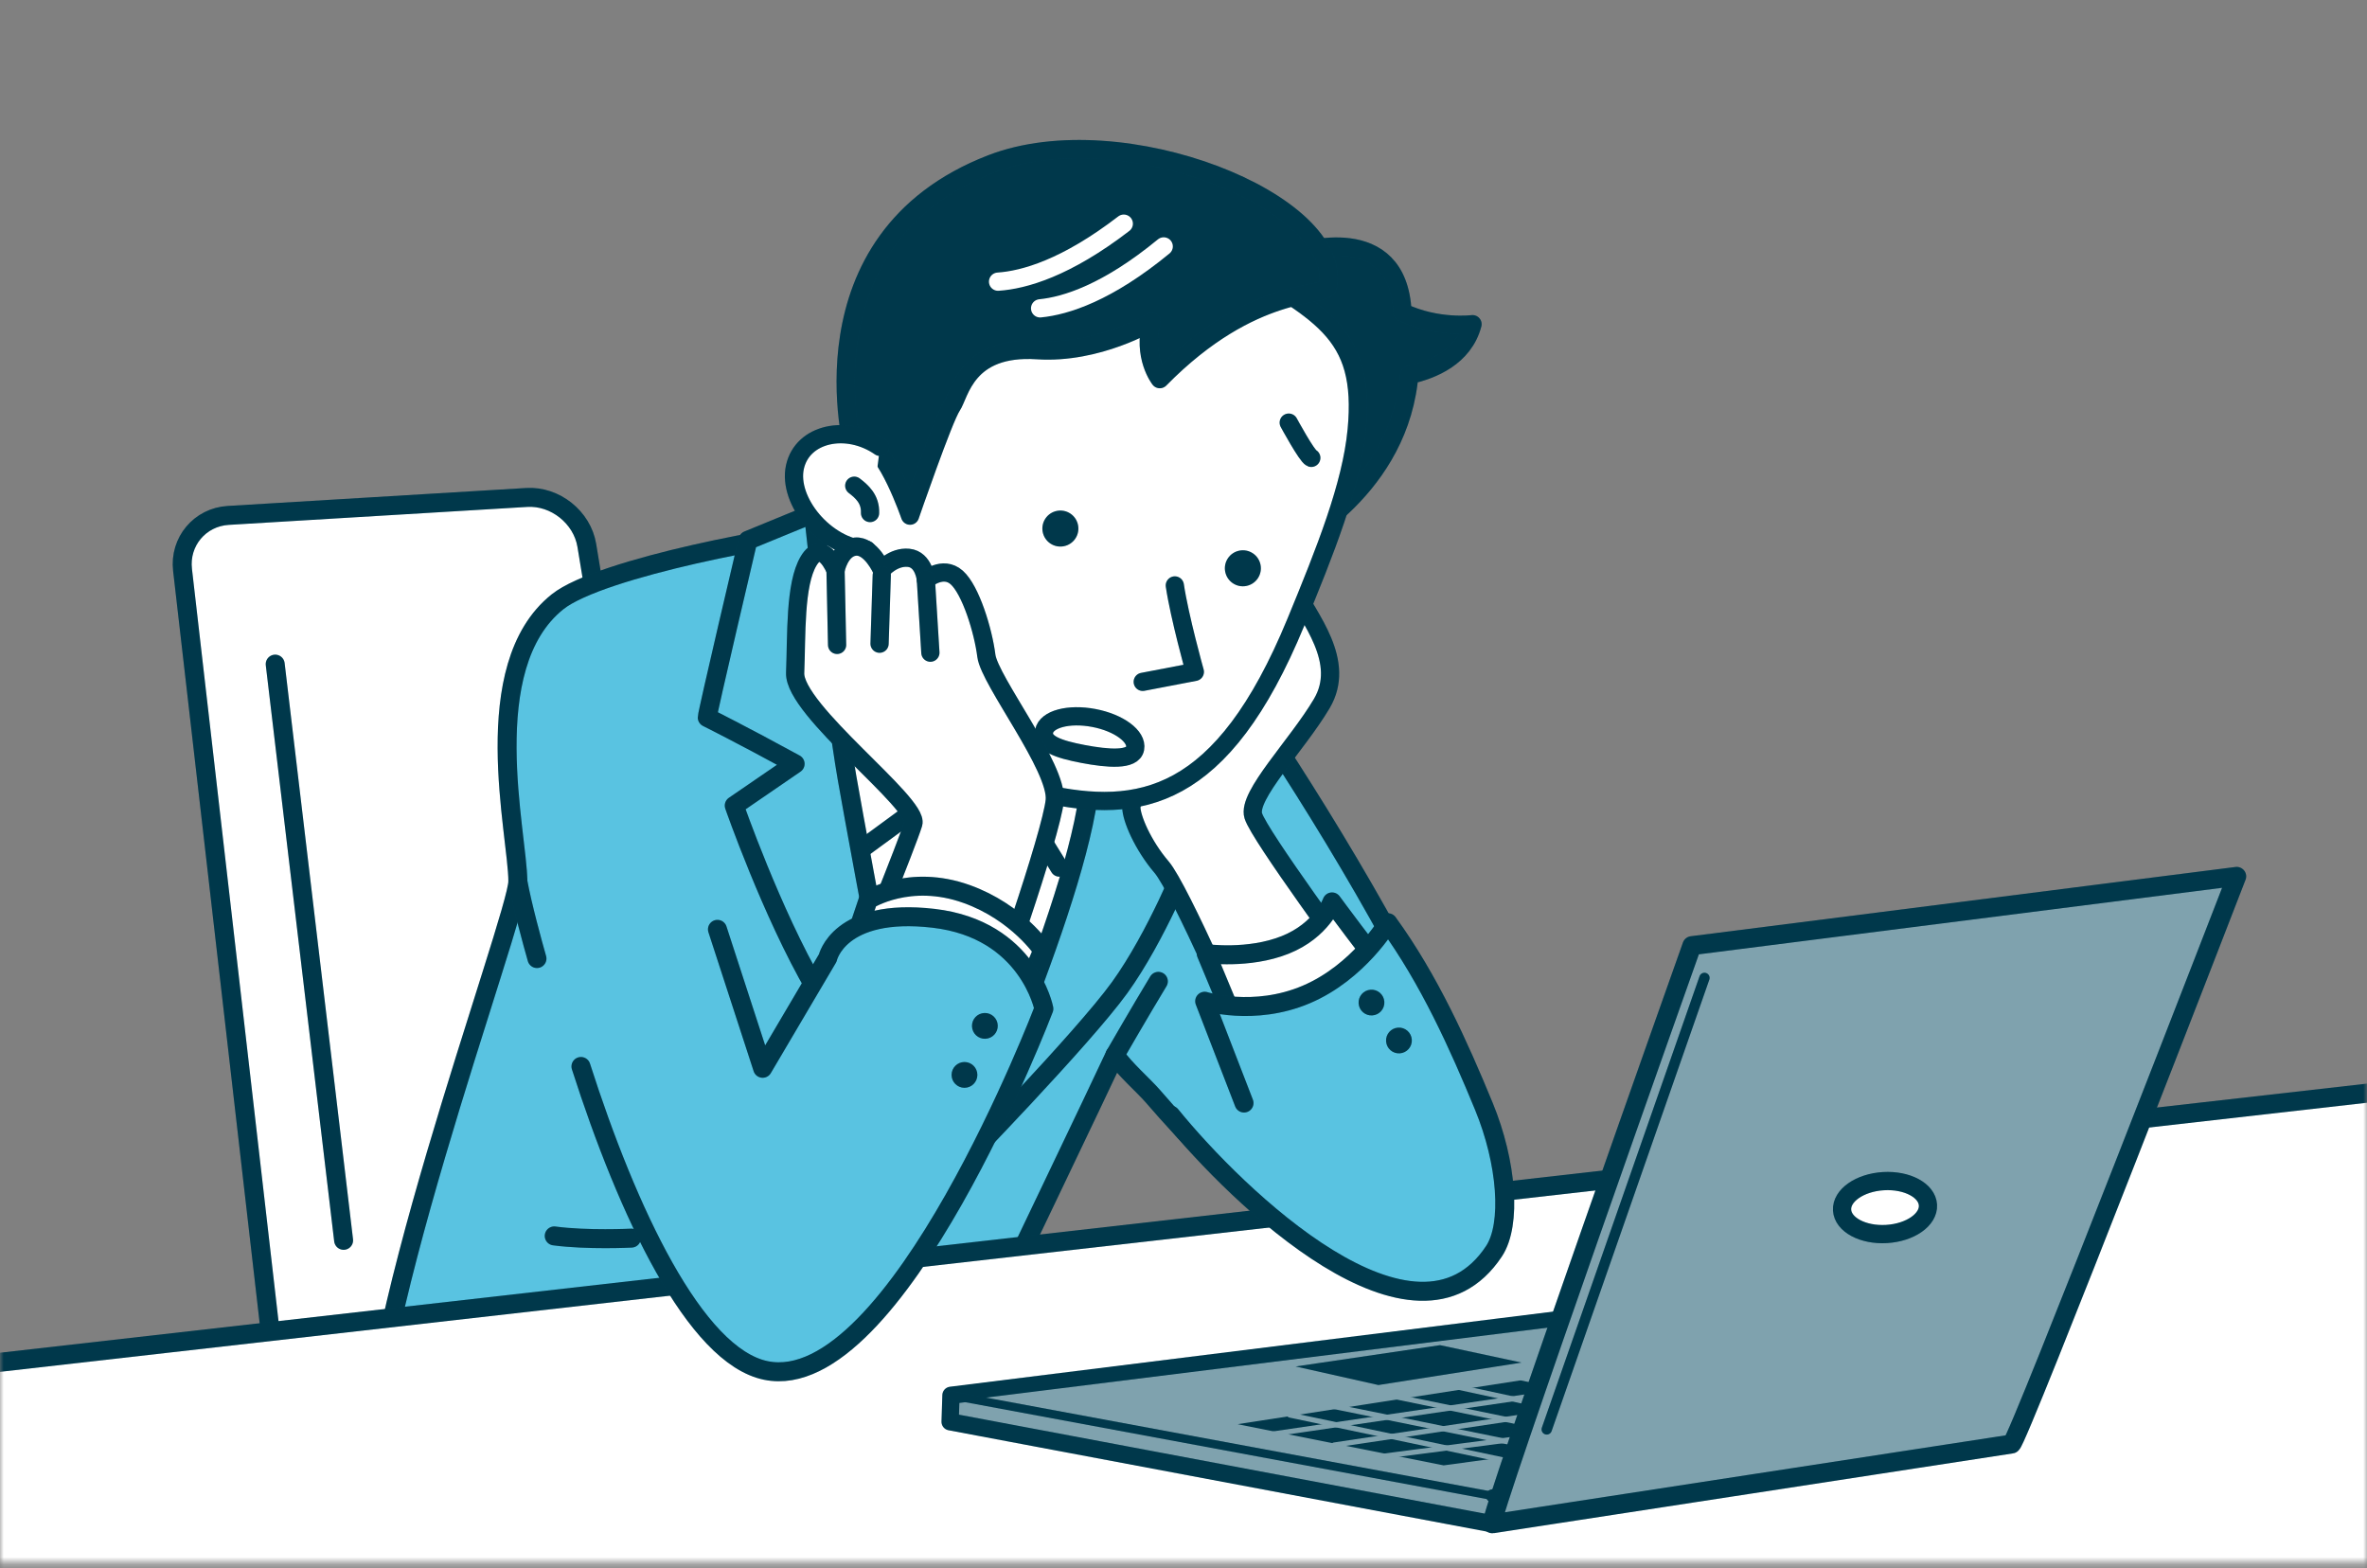 <svg width="320" height="212" viewBox="0 0 320 212" fill="none" xmlns="http://www.w3.org/2000/svg">
<rect x="0" y="0" width="320" height="212" fill="#808080" stroke="none"/>
<mask id="mask0_842_8726" style="mask-type:alpha" maskUnits="userSpaceOnUse" x="-1" y="0" width="321" height="212">
<rect x="-0" y="0.478" width="320" height="210.744" fill="#222222"/>
<rect x="-0" y="0.478" width="320" height="210.744" fill="black" fill-opacity="0.2"/>
<rect x="-0" y="0.478" width="320" height="210.744" fill="black" fill-opacity="0.2"/>
</mask>
<g mask="url(#mask0_842_8726)">
<path d="M39.501 205.872C39.94 209.691 43.444 212.697 47.286 212.552L94.913 210.745C98.755 210.599 101.387 207.376 100.762 203.583L79.332 73.726C78.706 69.934 75.053 67.017 71.215 67.248L30.857 69.676C27.019 69.907 24.237 73.222 24.677 77.042L39.501 205.874V205.872Z" fill="white"/>
<path d="M39.501 205.872C39.94 209.691 43.444 212.697 47.286 212.552L94.913 210.745C98.755 210.599 101.387 207.376 100.762 203.583L79.332 73.726C78.706 69.934 75.053 67.017 71.215 67.248L30.857 69.676C27.019 69.907 24.237 73.222 24.677 77.042L39.501 205.874V205.872Z" stroke="#00465E" stroke-width="2.564" stroke-linecap="round" stroke-linejoin="round"/>
<path d="M39.501 205.872C39.94 209.691 43.444 212.697 47.286 212.552L94.913 210.745C98.755 210.599 101.387 207.376 100.762 203.583L79.332 73.726C78.706 69.934 75.053 67.017 71.215 67.248L30.857 69.676C27.019 69.907 24.237 73.222 24.677 77.042L39.501 205.874V205.872Z" stroke="black" stroke-opacity="0.2" stroke-width="2.564" stroke-linecap="round" stroke-linejoin="round"/>
<path d="M37.205 89.779L46.454 167.673" stroke="#00465E" stroke-width="2.564" stroke-linecap="round" stroke-linejoin="round"/>
<path d="M37.205 89.779L46.454 167.673" stroke="black" stroke-opacity="0.2" stroke-width="2.564" stroke-linecap="round" stroke-linejoin="round"/>
<path d="M50.776 201.366C46.9 185.563 70.009 123.916 70.009 119.146C70.009 112.8 64.344 90.148 75.375 81.352C81.204 76.706 106.549 72.02 112.945 71.736C113.321 71.72 159.936 82.987 160.577 83.811C166.286 90.433 210.444 155.305 200.159 168.118C188.176 183.048 164.762 158.518 155.881 148.215C154.639 146.774 152.079 144.564 150.736 142.625C148.609 147.209 136.872 171.696 129.714 186.679C126.363 193.693 50.41 202.328 50.774 201.364L50.776 201.366Z" fill="#59C3E1"/>
<path d="M50.776 201.366C46.9 185.563 70.009 123.916 70.009 119.146C70.009 112.8 64.344 90.148 75.375 81.352C81.204 76.706 106.549 72.02 112.945 71.736C113.321 71.72 159.936 82.987 160.577 83.811C166.286 90.433 210.444 155.305 200.159 168.118C188.176 183.048 164.762 158.518 155.881 148.215C154.639 146.774 152.079 144.564 150.736 142.625C148.609 147.209 136.872 171.696 129.714 186.679C126.363 193.693 50.41 202.328 50.774 201.364L50.776 201.366Z" stroke="#00465E" stroke-width="2.564" stroke-linecap="round" stroke-linejoin="round"/>
<path d="M50.776 201.366C46.9 185.563 70.009 123.916 70.009 119.146C70.009 112.8 64.344 90.148 75.375 81.352C81.204 76.706 106.549 72.02 112.945 71.736C113.321 71.72 159.936 82.987 160.577 83.811C166.286 90.433 210.444 155.305 200.159 168.118C188.176 183.048 164.762 158.518 155.881 148.215C154.639 146.774 152.079 144.564 150.736 142.625C148.609 147.209 136.872 171.696 129.714 186.679C126.363 193.693 50.41 202.328 50.774 201.364L50.776 201.366Z" stroke="black" stroke-opacity="0.2" stroke-width="2.564" stroke-linecap="round" stroke-linejoin="round"/>
<path d="M148.577 81.054L105.94 71.364L124.724 161.858C124.724 161.858 137.547 146.801 142.763 131.443C147.981 116.088 150.963 98.496 148.577 81.052V81.054Z" fill="white"/>
<path d="M148.577 81.054L105.94 71.364L124.724 161.858C124.724 161.858 137.547 146.801 142.763 131.443C147.981 116.088 150.963 98.496 148.577 81.052V81.054Z" stroke="#00465E" stroke-width="1.997" stroke-linecap="round" stroke-linejoin="round"/>
<path d="M148.577 81.054L105.94 71.364L124.724 161.858C124.724 161.858 137.547 146.801 142.763 131.443C147.981 116.088 150.963 98.496 148.577 81.052V81.054Z" stroke="black" stroke-opacity="0.2" stroke-width="1.997" stroke-linecap="round" stroke-linejoin="round"/>
<path d="M147.365 104.905C147.636 95.589 146.845 80.366 146.845 80.366L158.864 83.812L163.099 108.445C163.099 108.445 157.47 108.989 153.756 110.052C156.504 112.179 160.738 115.266 160.655 115.622C160.507 116.257 156.334 126.626 151.371 133.504C146.405 140.381 129.495 157.758 129.495 157.758C129.495 157.758 146.943 119.346 147.365 104.905Z" fill="#59C3E1"/>
<path d="M147.365 104.905C147.636 95.589 146.845 80.366 146.845 80.366L158.864 83.812L163.099 108.445C163.099 108.445 157.47 108.989 153.756 110.052C156.504 112.179 160.738 115.266 160.655 115.622C160.507 116.257 156.334 126.626 151.371 133.504C146.405 140.381 129.495 157.758 129.495 157.758C129.495 157.758 146.943 119.346 147.365 104.905Z" stroke="#00465E" stroke-width="2.564" stroke-linecap="round" stroke-linejoin="round"/>
<path d="M147.365 104.905C147.636 95.589 146.845 80.366 146.845 80.366L158.864 83.812L163.099 108.445C163.099 108.445 157.47 108.989 153.756 110.052C156.504 112.179 160.738 115.266 160.655 115.622C160.507 116.257 156.334 126.626 151.371 133.504C146.405 140.381 129.495 157.758 129.495 157.758C129.495 157.758 146.943 119.346 147.365 104.905Z" stroke="black" stroke-opacity="0.2" stroke-width="2.564" stroke-linecap="round" stroke-linejoin="round"/>
<path d="M-58.664 247.095L380.582 249.789L380.08 140.95L-59.547 190.929L-58.664 247.095Z" fill="white"/>
<path d="M-58.664 247.095L380.582 249.789L380.08 140.95L-59.547 190.929L-58.664 247.095Z" stroke="#00465E" stroke-width="2.564" stroke-linecap="round" stroke-linejoin="round"/>
<path d="M-58.664 247.095L380.582 249.789L380.08 140.95L-59.547 190.929L-58.664 247.095Z" stroke="black" stroke-opacity="0.2" stroke-width="2.564" stroke-linecap="round" stroke-linejoin="round"/>
<path d="M220.928 177.116L272.938 191.084L271.947 195.211L201.742 205.997L128.448 192.2L128.562 188.622L220.928 177.116Z" fill="#7FA2AE"/>
<path d="M220.928 177.116L272.938 191.084L271.947 195.211L201.742 205.997L128.448 192.2L128.562 188.622L220.928 177.116Z" stroke="#00465E" stroke-width="2.331" stroke-linecap="round" stroke-linejoin="round"/>
<path d="M220.928 177.116L272.938 191.084L271.947 195.211L201.742 205.997L128.448 192.2L128.562 188.622L220.928 177.116Z" stroke="black" stroke-opacity="0.2" stroke-width="2.331" stroke-linecap="round" stroke-linejoin="round"/>
<path d="M128.562 188.622L220.928 177.116L272.938 191.084L201.787 202.222" fill="#7FA2AE"/>
<path d="M128.562 188.622L220.928 177.116L272.938 191.084L201.787 202.222" stroke="#00465E" stroke-width="1.793" stroke-linecap="round" stroke-linejoin="round"/>
<path d="M128.562 188.622L220.928 177.116L272.938 191.084L201.787 202.222" stroke="black" stroke-opacity="0.2" stroke-width="1.793" stroke-linecap="round" stroke-linejoin="round"/>
<path d="M201.787 202.222L128.562 188.623" stroke="#00465E" stroke-width="1.121" stroke-linecap="round" stroke-linejoin="round"/>
<path d="M201.787 202.222L128.562 188.623" stroke="black" stroke-opacity="0.2" stroke-width="1.121" stroke-linecap="round" stroke-linejoin="round"/>
<path d="M261.068 189.526L195.158 198.499L165.051 192.478L229.5 182.489L261.068 189.526Z" fill="#00465E"/>
<path d="M261.068 189.526L195.158 198.499L165.051 192.478L229.5 182.489L261.068 189.526Z" fill="black" fill-opacity="0.2"/>
<path d="M261.068 189.526L195.158 198.499L165.051 192.478L229.5 182.489L261.068 189.526Z" stroke="#7FA2AE" stroke-width="0.794" stroke-linecap="round" stroke-linejoin="round"/>
<path d="M242.696 186.013L180.361 195.347" stroke="#7FA2AE" stroke-width="0.699" stroke-linecap="round" stroke-linejoin="round"/>
<path d="M253.185 188.219L186.938 196.87" stroke="#7FA2AE" stroke-width="0.699" stroke-linecap="round" stroke-linejoin="round"/>
<path d="M174.36 191.283L203.688 197.461" stroke="#7FA2AE" stroke-width="0.699" stroke-linecap="round" stroke-linejoin="round"/>
<path d="M180.397 190.14L211.26 196.423" stroke="#7FA2AE" stroke-width="0.699" stroke-linecap="round" stroke-linejoin="round"/>
<path d="M235.023 184.612L172.209 193.841" stroke="#7FA2AE" stroke-width="0.699" stroke-linecap="round" stroke-linejoin="round"/>
<path d="M188.877 188.847L220.275 195.323" stroke="#7FA2AE" stroke-width="0.699" stroke-linecap="round" stroke-linejoin="round"/>
<path d="M197.326 187.56L227.509 194.09" stroke="#7FA2AE" stroke-width="0.699" stroke-linecap="round" stroke-linejoin="round"/>
<path d="M205.741 186.278L236.543 192.884" stroke="#7FA2AE" stroke-width="0.699" stroke-linecap="round" stroke-linejoin="round"/>
<path d="M214.122 185L245.265 191.676" stroke="#7FA2AE" stroke-width="0.699" stroke-linecap="round" stroke-linejoin="round"/>
<path d="M222.475 183.727L252.958 190.512" stroke="#7FA2AE" stroke-width="0.699" stroke-linecap="round" stroke-linejoin="round"/>
<path d="M186.349 187.235L175.163 184.725L194.683 181.842L205.692 184.198L186.349 187.235Z" fill="#00465E"/>
<path d="M186.349 187.235L175.163 184.725L194.683 181.842L205.692 184.198L186.349 187.235Z" fill="black" fill-opacity="0.2"/>
<path d="M302.386 118.473L228.729 127.837C228.729 127.837 200.91 206.143 201.742 205.995C202.573 205.847 271.147 195.352 271.947 195.208C272.749 195.065 302.383 118.471 302.383 118.471L302.386 118.473Z" fill="#7FA2AE"/>
<path d="M302.386 118.473L228.729 127.837C228.729 127.837 200.91 206.143 201.742 205.995C202.573 205.847 271.147 195.352 271.947 195.208C272.749 195.065 302.383 118.471 302.383 118.471L302.386 118.473Z" stroke="#00465E" stroke-width="2.564" stroke-linecap="round" stroke-linejoin="round"/>
<path d="M302.386 118.473L228.729 127.837C228.729 127.837 200.91 206.143 201.742 205.995C202.573 205.847 271.147 195.352 271.947 195.208C272.749 195.065 302.383 118.471 302.383 118.471L302.386 118.473Z" stroke="black" stroke-opacity="0.2" stroke-width="2.564" stroke-linecap="round" stroke-linejoin="round"/>
<path d="M230.428 132.197L209.106 193.231" stroke="#00465E" stroke-width="1.399" stroke-linecap="round" stroke-linejoin="round"/>
<path d="M230.428 132.197L209.106 193.231" stroke="black" stroke-opacity="0.2" stroke-width="1.399" stroke-linecap="round" stroke-linejoin="round"/>
<path d="M249.035 163.588C249.152 165.561 251.846 167.007 255.052 166.816C258.257 166.626 260.761 164.873 260.645 162.9C260.528 160.927 257.834 159.482 254.628 159.672C251.423 159.863 248.919 161.616 249.035 163.588Z" fill="white"/>
<path d="M249.035 163.588C249.152 165.561 251.846 167.007 255.052 166.816C258.257 166.626 260.761 164.873 260.645 162.9C260.528 160.927 257.834 159.482 254.628 159.672C251.423 159.863 248.919 161.616 249.035 163.588Z" stroke="#00465E" stroke-width="2.466" stroke-linecap="round" stroke-linejoin="round"/>
<path d="M249.035 163.588C249.152 165.561 251.846 167.007 255.052 166.816C258.257 166.626 260.761 164.873 260.645 162.9C260.528 160.927 257.834 159.482 254.628 159.672C251.423 159.863 248.919 161.616 249.035 163.588Z" stroke="black" stroke-opacity="0.2" stroke-width="2.466" stroke-linecap="round" stroke-linejoin="round"/>
<path d="M168.405 140.688C168.405 140.688 159.557 120.159 157.033 117.216C154.511 114.272 152.949 110.603 152.949 109.13C152.949 107.657 159.135 93.464 160.606 91.153C162.076 88.841 172.404 74.8 174.715 79.214C177.026 83.627 182.054 89.442 178.691 95.116C175.329 100.791 168.593 107.545 169.433 110.278C170.274 113.01 183.19 130.378 183.609 131.219C184.031 132.06 188.348 137.812 183.934 140.125C179.521 142.436 168.402 140.688 168.402 140.688H168.405Z" fill="white"/>
<path d="M168.405 140.688C168.405 140.688 159.557 120.159 157.033 117.216C154.511 114.272 152.949 110.603 152.949 109.13C152.949 107.657 159.135 93.464 160.606 91.153C162.076 88.841 172.404 74.8 174.715 79.214C177.026 83.627 182.054 89.442 178.691 95.116C175.329 100.791 168.593 107.545 169.433 110.278C170.274 113.01 183.19 130.378 183.609 131.219C184.031 132.06 188.348 137.812 183.934 140.125C179.521 142.436 168.402 140.688 168.402 140.688H168.405Z" stroke="#00465E" stroke-width="2.466" stroke-linecap="round" stroke-linejoin="round"/>
<path d="M168.405 140.688C168.405 140.688 159.557 120.159 157.033 117.216C154.511 114.272 152.949 110.603 152.949 109.13C152.949 107.657 159.135 93.464 160.606 91.153C162.076 88.841 172.404 74.8 174.715 79.214C177.026 83.627 182.054 89.442 178.691 95.116C175.329 100.791 168.593 107.545 169.433 110.278C170.274 113.01 183.19 130.378 183.609 131.219C184.031 132.06 188.348 137.812 183.934 140.125C179.521 142.436 168.402 140.688 168.402 140.688H168.405Z" stroke="black" stroke-opacity="0.2" stroke-width="2.466" stroke-linecap="round" stroke-linejoin="round"/>
<path d="M186.467 130.155C185.842 129.749 180.079 121.923 180.079 121.923C180.079 121.923 178.696 125.754 173.751 127.734C168.806 129.715 163.072 128.91 163.072 128.91L167.004 138.354C167.004 138.354 172.679 140.509 178.328 137.881C183.977 135.254 186.467 130.155 186.467 130.155Z" fill="white"/>
<path d="M186.467 130.155C185.842 129.749 180.079 121.923 180.079 121.923C180.079 121.923 178.696 125.754 173.751 127.734C168.806 129.715 163.072 128.91 163.072 128.91L167.004 138.354C167.004 138.354 172.679 140.509 178.328 137.881C183.977 135.254 186.467 130.155 186.467 130.155Z" stroke="#00465E" stroke-width="2.564" stroke-linecap="round" stroke-linejoin="round"/>
<path d="M186.467 130.155C185.842 129.749 180.079 121.923 180.079 121.923C180.079 121.923 178.696 125.754 173.751 127.734C168.806 129.715 163.072 128.91 163.072 128.91L167.004 138.354C167.004 138.354 172.679 140.509 178.328 137.881C183.977 135.254 186.467 130.155 186.467 130.155Z" stroke="black" stroke-opacity="0.2" stroke-width="2.564" stroke-linecap="round" stroke-linejoin="round"/>
<path d="M158.284 150.755C167.255 161.799 191.408 185.107 201.977 169.145C204.378 165.518 203.737 157.155 200.608 149.56C197.221 141.335 193.217 132.416 187.638 124.736C187.638 124.736 183.713 131.41 176.598 134.436C169.483 137.462 162.863 135.35 162.863 135.35L168.183 149.112" fill="#59C3E1"/>
<path d="M158.284 150.755C167.255 161.799 191.408 185.107 201.977 169.145C204.378 165.518 203.737 157.155 200.608 149.56C197.221 141.335 193.217 132.416 187.638 124.736C187.638 124.736 183.713 131.41 176.598 134.436C169.483 137.462 162.863 135.35 162.863 135.35L168.183 149.112" stroke="#00465E" stroke-width="2.564" stroke-linecap="round" stroke-linejoin="round"/>
<path d="M158.284 150.755C167.255 161.799 191.408 185.107 201.977 169.145C204.378 165.518 203.737 157.155 200.608 149.56C197.221 141.335 193.217 132.416 187.638 124.736C187.638 124.736 183.713 131.41 176.598 134.436C169.483 137.462 162.863 135.35 162.863 135.35L168.183 149.112" stroke="black" stroke-opacity="0.2" stroke-width="2.564" stroke-linecap="round" stroke-linejoin="round"/>
<path d="M150.738 142.625C150.738 142.625 154.291 136.462 156.602 132.661L150.738 142.625Z" fill="white"/>
<path d="M150.738 142.625C150.738 142.625 154.291 136.462 156.602 132.661" stroke="#00465E" stroke-width="2.564" stroke-linecap="round" stroke-linejoin="round"/>
<path d="M150.738 142.625C150.738 142.625 154.291 136.462 156.602 132.661" stroke="black" stroke-opacity="0.2" stroke-width="2.564" stroke-linecap="round" stroke-linejoin="round"/>
<path d="M85.364 167.374C85.364 167.374 79.401 167.672 74.927 167.076L85.364 167.374Z" fill="white"/>
<path d="M85.364 167.374C85.364 167.374 79.401 167.672 74.927 167.076" stroke="#00465E" stroke-width="2.564" stroke-linecap="round" stroke-linejoin="round"/>
<path d="M85.364 167.374C85.364 167.374 79.401 167.672 74.927 167.076" stroke="black" stroke-opacity="0.2" stroke-width="2.564" stroke-linecap="round" stroke-linejoin="round"/>
<path d="M103.851 146.801C103.851 146.801 100.719 152.317 100.123 152.763L103.851 146.801Z" fill="white"/>
<path d="M103.851 146.801C103.851 146.801 100.719 152.317 100.123 152.763" stroke="#00465E" stroke-width="2.564" stroke-linecap="round" stroke-linejoin="round"/>
<path d="M103.851 146.801C103.851 146.801 100.719 152.317 100.123 152.763" stroke="black" stroke-opacity="0.2" stroke-width="2.564" stroke-linecap="round" stroke-linejoin="round"/>
<path d="M70.009 119.144C70.605 122.423 71.997 127.491 72.594 129.581" stroke="#00465E" stroke-width="2.564" stroke-linecap="round" stroke-linejoin="round"/>
<path d="M70.009 119.144C70.605 122.423 71.997 127.491 72.594 129.581" stroke="black" stroke-opacity="0.2" stroke-width="2.564" stroke-linecap="round" stroke-linejoin="round"/>
<path d="M183.674 135.649C183.739 136.61 184.573 137.337 185.533 137.269C186.494 137.204 187.221 136.371 187.153 135.411C187.088 134.449 186.254 133.723 185.295 133.79C184.333 133.855 183.607 134.689 183.674 135.649Z" fill="#00465E"/>
<path d="M183.674 135.649C183.739 136.61 184.573 137.337 185.533 137.269C186.494 137.204 187.221 136.371 187.153 135.411C187.088 134.449 186.254 133.723 185.295 133.79C184.333 133.855 183.607 134.689 183.674 135.649Z" fill="black" fill-opacity="0.2"/>
<path d="M187.387 140.775C187.452 141.737 188.285 142.463 189.245 142.396C190.204 142.329 190.933 141.497 190.866 140.538C190.8 139.576 189.967 138.85 189.007 138.917C188.046 138.982 187.319 139.816 187.387 140.775Z" fill="#00465E"/>
<path d="M187.387 140.775C187.452 141.737 188.285 142.463 189.245 142.396C190.204 142.329 190.933 141.497 190.866 140.538C190.8 139.576 189.967 138.85 189.007 138.917C188.046 138.982 187.319 139.816 187.387 140.775Z" fill="black" fill-opacity="0.2"/>
<path d="M133.198 102.085C133.198 102.085 135.256 125.324 135.477 138.164L124.875 160.665L119.452 135.606C119.452 135.606 125.267 106.647 125.971 100.915L133.2 102.085H133.198Z" fill="#00465E"/>
<path d="M133.198 102.085C133.198 102.085 135.256 125.324 135.477 138.164L124.875 160.665L119.452 135.606C119.452 135.606 125.267 106.647 125.971 100.915L133.2 102.085H133.198Z" fill="black" fill-opacity="0.2"/>
<path d="M133.198 102.085C133.198 102.085 135.256 125.324 135.477 138.164L124.875 160.665L119.452 135.606C119.452 135.606 125.267 106.647 125.971 100.915L133.2 102.085H133.198Z" stroke="#00465E" stroke-width="1.11" stroke-miterlimit="10"/>
<path d="M133.198 102.085C133.198 102.085 135.256 125.324 135.477 138.164L124.875 160.665L119.452 135.606C119.452 135.606 125.267 106.647 125.971 100.915L133.2 102.085H133.198Z" stroke="black" stroke-opacity="0.2" stroke-width="1.11" stroke-miterlimit="10"/>
<path d="M143.211 117.281L133.819 102.074L115.928 115.194" stroke="#00465E" stroke-width="2.466" stroke-linecap="round" stroke-linejoin="round"/>
<path d="M143.211 117.281L133.819 102.074L115.928 115.194" stroke="black" stroke-opacity="0.2" stroke-width="2.466" stroke-linecap="round" stroke-linejoin="round"/>
<path d="M95.615 96.994C95.597 96.463 101.114 73.04 101.114 73.04L109.972 69.402C109.972 69.402 112.721 94.845 114.509 105.131C116.424 116.135 124.648 159.547 124.648 159.547C124.648 159.547 115.774 143.08 110.235 133.571C104.31 123.403 99.264 108.904 99.264 108.904L107.495 103.26C100.163 99.254 95.615 96.994 95.615 96.994Z" fill="#59C3E1"/>
<path d="M95.615 96.994C95.597 96.463 101.114 73.04 101.114 73.04L109.972 69.402C109.972 69.402 112.721 94.845 114.509 105.131C116.424 116.135 124.648 159.547 124.648 159.547C124.648 159.547 115.774 143.08 110.235 133.571C104.31 123.403 99.264 108.904 99.264 108.904L107.495 103.26C100.163 99.254 95.615 96.994 95.615 96.994Z" stroke="#00465E" stroke-width="2.564" stroke-linecap="round" stroke-linejoin="round"/>
<path d="M95.615 96.994C95.597 96.463 101.114 73.04 101.114 73.04L109.972 69.402C109.972 69.402 112.721 94.845 114.509 105.131C116.424 116.135 124.648 159.547 124.648 159.547C124.648 159.547 115.774 143.08 110.235 133.571C104.31 123.403 99.264 108.904 99.264 108.904L107.495 103.26C100.163 99.254 95.615 96.994 95.615 96.994Z" stroke="black" stroke-opacity="0.2" stroke-width="2.564" stroke-linecap="round" stroke-linejoin="round"/>
<path d="M189.606 42.203C194.32 44.438 199.074 43.825 199.074 43.825C197.902 48.289 193.6 50.024 190.525 50.696C190.496 51.037 190.46 51.38 190.415 51.732C188.51 66.86 174.098 73.789 174.098 73.789L175.609 34.106C175.609 34.106 189.054 29.618 189.603 42.203H189.606Z" fill="#00465E"/>
<path d="M189.606 42.203C194.32 44.438 199.074 43.825 199.074 43.825C197.902 48.289 193.6 50.024 190.525 50.696C190.496 51.037 190.46 51.38 190.415 51.732C188.51 66.86 174.098 73.789 174.098 73.789L175.609 34.106C175.609 34.106 189.054 29.618 189.603 42.203H189.606Z" fill="black" fill-opacity="0.2"/>
<path d="M189.606 42.203C194.32 44.438 199.074 43.825 199.074 43.825C197.902 48.289 193.6 50.024 190.525 50.696C190.496 51.037 190.46 51.38 190.415 51.732C188.51 66.86 174.098 73.789 174.098 73.789L175.609 34.106C175.609 34.106 189.054 29.618 189.603 42.203H189.606Z" stroke="#00465E" stroke-width="2.466" stroke-linecap="round" stroke-linejoin="round"/>
<path d="M189.606 42.203C194.32 44.438 199.074 43.825 199.074 43.825C197.902 48.289 193.6 50.024 190.525 50.696C190.496 51.037 190.46 51.38 190.415 51.732C188.51 66.86 174.098 73.789 174.098 73.789L175.609 34.106C175.609 34.106 189.054 29.618 189.603 42.203H189.606Z" stroke="black" stroke-opacity="0.2" stroke-width="2.466" stroke-linecap="round" stroke-linejoin="round"/>
<path d="M183.41 58.165C182.699 65.645 179.171 74.45 175.194 84.105C165.208 108.344 154.043 110.119 141.068 107.254C126.67 104.076 116.365 92.26 115.843 74.426C115.583 65.578 116.823 53.036 122.476 44.482C128.129 35.928 151.057 25.917 164.775 34.119C178.494 42.321 184.694 44.648 183.412 58.163L183.41 58.165Z" fill="white"/>
<path d="M183.41 58.165C182.699 65.645 179.171 74.45 175.194 84.105C165.208 108.344 154.043 110.119 141.068 107.254C126.67 104.076 116.365 92.26 115.843 74.426C115.583 65.578 116.823 53.036 122.476 44.482C128.129 35.928 151.057 25.917 164.775 34.119C178.494 42.321 184.694 44.648 183.412 58.163L183.41 58.165Z" stroke="#00465E" stroke-width="2.466" stroke-linecap="round" stroke-linejoin="round"/>
<path d="M183.41 58.165C182.699 65.645 179.171 74.45 175.194 84.105C165.208 108.344 154.043 110.119 141.068 107.254C126.67 104.076 116.365 92.26 115.843 74.426C115.583 65.578 116.823 53.036 122.476 44.482C128.129 35.928 151.057 25.917 164.775 34.119C178.494 42.321 184.694 44.648 183.412 58.163L183.41 58.165Z" stroke="black" stroke-opacity="0.2" stroke-width="2.466" stroke-linecap="round" stroke-linejoin="round"/>
<path d="M115.426 61.164C115.426 61.164 107.536 32.373 134.043 22.136C151.669 15.328 181.711 27.341 179.512 38.739C179.22 40.255 169.429 38.405 156.795 51.254C156.795 51.254 154.372 48.188 155.692 43.492C155.692 43.492 148.443 47.881 140.252 47.34C130.573 46.702 129.784 53.296 128.679 54.919C127.574 56.542 123.032 69.709 123.032 69.709C123.032 69.709 119.782 60.279 117.13 60.162C114.478 60.046 115.426 61.164 115.426 61.164Z" fill="#00465E"/>
<path d="M115.426 61.164C115.426 61.164 107.536 32.373 134.043 22.136C151.669 15.328 181.711 27.341 179.512 38.739C179.22 40.255 169.429 38.405 156.795 51.254C156.795 51.254 154.372 48.188 155.692 43.492C155.692 43.492 148.443 47.881 140.252 47.34C130.573 46.702 129.784 53.296 128.679 54.919C127.574 56.542 123.032 69.709 123.032 69.709C123.032 69.709 119.782 60.279 117.13 60.162C114.478 60.046 115.426 61.164 115.426 61.164Z" fill="black" fill-opacity="0.2"/>
<path d="M115.426 61.164C115.426 61.164 107.536 32.373 134.043 22.136C151.669 15.328 181.711 27.341 179.512 38.739C179.22 40.255 169.429 38.405 156.795 51.254C156.795 51.254 154.372 48.188 155.692 43.492C155.692 43.492 148.443 47.881 140.252 47.34C130.573 46.702 129.784 53.296 128.679 54.919C127.574 56.542 123.032 69.709 123.032 69.709C123.032 69.709 119.782 60.279 117.13 60.162C114.478 60.046 115.426 61.164 115.426 61.164Z" stroke="#00465E" stroke-width="2.466" stroke-linecap="round" stroke-linejoin="round"/>
<path d="M115.426 61.164C115.426 61.164 107.536 32.373 134.043 22.136C151.669 15.328 181.711 27.341 179.512 38.739C179.22 40.255 169.429 38.405 156.795 51.254C156.795 51.254 154.372 48.188 155.692 43.492C155.692 43.492 148.443 47.881 140.252 47.34C130.573 46.702 129.784 53.296 128.679 54.919C127.574 56.542 123.032 69.709 123.032 69.709C123.032 69.709 119.782 60.279 117.13 60.162C114.478 60.046 115.426 61.164 115.426 61.164Z" stroke="black" stroke-opacity="0.2" stroke-width="2.466" stroke-linecap="round" stroke-linejoin="round"/>
<path d="M118.975 60.411C114.505 57.304 108.475 58.544 107.469 63.137C106.464 67.73 111.555 73.948 117.177 74.329" fill="white"/>
<path d="M118.975 60.411C114.505 57.304 108.475 58.544 107.469 63.137C106.464 67.73 111.555 73.948 117.177 74.329" stroke="#00465E" stroke-width="2.466" stroke-linecap="round" stroke-linejoin="round"/>
<path d="M118.975 60.411C114.505 57.304 108.475 58.544 107.469 63.137C106.464 67.73 111.555 73.948 117.177 74.329" stroke="black" stroke-opacity="0.2" stroke-width="2.466" stroke-linecap="round" stroke-linejoin="round"/>
<path d="M158.828 79.142C159.463 83.426 161.534 90.825 161.534 90.825L154.489 92.175" fill="white"/>
<path d="M158.828 79.142C159.463 83.426 161.534 90.825 161.534 90.825L154.489 92.175" stroke="#00465E" stroke-width="2.466" stroke-linecap="round" stroke-linejoin="round"/>
<path d="M158.828 79.142C159.463 83.426 161.534 90.825 161.534 90.825L154.489 92.175" stroke="black" stroke-opacity="0.2" stroke-width="2.466" stroke-linecap="round" stroke-linejoin="round"/>
<path d="M141.337 70.09C140.586 71.204 140.88 72.718 141.994 73.471C143.108 74.222 144.621 73.928 145.374 72.814C146.125 71.7 145.831 70.187 144.717 69.433C143.603 68.683 142.09 68.976 141.337 70.09Z" fill="#00465E"/>
<path d="M141.337 70.09C140.586 71.204 140.88 72.718 141.994 73.471C143.108 74.222 144.621 73.928 145.374 72.814C146.125 71.7 145.831 70.187 144.717 69.433C143.603 68.683 142.09 68.976 141.337 70.09Z" fill="black" fill-opacity="0.2"/>
<path d="M166.008 75.461C165.257 76.576 165.551 78.089 166.665 78.842C167.779 79.593 169.292 79.299 170.045 78.185C170.796 77.071 170.503 75.558 169.389 74.805C168.275 74.054 166.761 74.347 166.008 75.461Z" fill="#00465E"/>
<path d="M166.008 75.461C165.257 76.576 165.551 78.089 166.665 78.842C167.779 79.593 169.292 79.299 170.045 78.185C170.796 77.071 170.503 75.558 169.389 74.805C168.275 74.054 166.761 74.347 166.008 75.461Z" fill="black" fill-opacity="0.2"/>
<path d="M117.625 69.353C117.697 67.445 116.484 66.423 115.489 65.661L117.625 69.353Z" fill="white"/>
<path d="M117.625 69.353C117.697 67.445 116.484 66.423 115.489 65.661" stroke="#00465E" stroke-width="2.466" stroke-linecap="round" stroke-linejoin="round"/>
<path d="M117.625 69.353C117.697 67.445 116.484 66.423 115.489 65.661" stroke="black" stroke-opacity="0.2" stroke-width="2.466" stroke-linecap="round" stroke-linejoin="round"/>
<path d="M151.926 30.237C144.112 36.244 138.436 37.84 134.931 38.076" stroke="white" stroke-width="2.466" stroke-linecap="round" stroke-linejoin="round"/>
<path d="M157.324 33.312C149.725 39.562 144.11 41.337 140.615 41.683" stroke="white" stroke-width="2.466" stroke-linecap="round" stroke-linejoin="round"/>
<path d="M177.277 61.895C176.687 61.669 174.228 57.134 174.228 57.134L177.277 61.895Z" fill="white"/>
<path d="M177.277 61.895C176.687 61.669 174.228 57.134 174.228 57.134" stroke="#00465E" stroke-width="2.466" stroke-linecap="round" stroke-linejoin="round"/>
<path d="M177.277 61.895C176.687 61.669 174.228 57.134 174.228 57.134" stroke="black" stroke-opacity="0.2" stroke-width="2.466" stroke-linecap="round" stroke-linejoin="round"/>
<path d="M141.158 98.855C140.846 100.493 143.018 101.278 146.414 101.923C149.813 102.569 153.148 102.829 153.46 101.19C153.771 99.552 151.27 97.7 147.871 97.057C144.473 96.411 141.467 97.216 141.156 98.855H141.158Z" fill="white"/>
<path d="M141.158 98.855C140.846 100.493 143.018 101.278 146.414 101.923C149.813 102.569 153.148 102.829 153.46 101.19C153.771 99.552 151.27 97.7 147.871 97.057C144.473 96.411 141.467 97.216 141.156 98.855H141.158Z" stroke="#00465E" stroke-width="2.466" stroke-linecap="round" stroke-linejoin="round"/>
<path d="M141.158 98.855C140.846 100.493 143.018 101.278 146.414 101.923C149.813 102.569 153.148 102.829 153.46 101.19C153.771 99.552 151.27 97.7 147.871 97.057C144.473 96.411 141.467 97.216 141.156 98.855H141.158Z" stroke="black" stroke-opacity="0.2" stroke-width="2.466" stroke-linecap="round" stroke-linejoin="round"/>
<path d="M133.348 136.362C133.978 136.572 142.175 112.612 142.597 108.196C143.018 103.782 133.769 92.011 133.348 88.649C132.927 85.287 131.236 79.752 129.347 78.071C127.455 76.389 125.173 78.369 125.173 78.369C125.173 78.369 124.942 75.618 122.839 75.408C120.737 75.197 119.208 77.026 119.208 77.026C119.208 77.026 117.731 73.686 115.63 73.895C113.528 74.105 112.96 77.087 112.96 77.087C112.96 77.087 111.21 72.68 109.32 75.831C107.428 78.983 107.706 85.914 107.498 90.958C107.287 96.001 124.312 108.613 123.471 111.345C122.631 114.078 115.904 130.681 115.904 130.681L133.348 136.357V136.362Z" fill="white"/>
<path d="M133.348 136.362C133.978 136.572 142.175 112.612 142.597 108.196C143.018 103.782 133.769 92.011 133.348 88.649C132.927 85.287 131.236 79.752 129.347 78.071C127.455 76.389 125.173 78.369 125.173 78.369C125.173 78.369 124.942 75.618 122.839 75.408C120.737 75.197 119.208 77.026 119.208 77.026C119.208 77.026 117.731 73.686 115.63 73.895C113.528 74.105 112.96 77.087 112.96 77.087C112.96 77.087 111.21 72.68 109.32 75.831C107.428 78.983 107.706 85.914 107.498 90.958C107.287 96.001 124.312 108.613 123.471 111.345C122.631 114.078 115.904 130.681 115.904 130.681L133.348 136.357V136.362Z" stroke="#00465E" stroke-width="2.466" stroke-linecap="round" stroke-linejoin="round"/>
<path d="M133.348 136.362C133.978 136.572 142.175 112.612 142.597 108.196C143.018 103.782 133.769 92.011 133.348 88.649C132.927 85.287 131.236 79.752 129.347 78.071C127.455 76.389 125.173 78.369 125.173 78.369C125.173 78.369 124.942 75.618 122.839 75.408C120.737 75.197 119.208 77.026 119.208 77.026C119.208 77.026 117.731 73.686 115.63 73.895C113.528 74.105 112.96 77.087 112.96 77.087C112.96 77.087 111.21 72.68 109.32 75.831C107.428 78.983 107.706 85.914 107.498 90.958C107.287 96.001 124.312 108.613 123.471 111.345C122.631 114.078 115.904 130.681 115.904 130.681L133.348 136.357V136.362Z" stroke="black" stroke-opacity="0.2" stroke-width="2.466" stroke-linecap="round" stroke-linejoin="round"/>
<path d="M125.171 78.369L125.78 88.23" stroke="#00465E" stroke-width="2.466" stroke-linecap="round" stroke-linejoin="round"/>
<path d="M125.171 78.369L125.78 88.23" stroke="black" stroke-opacity="0.2" stroke-width="2.466" stroke-linecap="round" stroke-linejoin="round"/>
<path d="M119.208 77.772L118.91 87.017" stroke="#00465E" stroke-width="2.466" stroke-linecap="round" stroke-linejoin="round"/>
<path d="M119.208 77.772L118.91 87.017" stroke="black" stroke-opacity="0.2" stroke-width="2.466" stroke-linecap="round" stroke-linejoin="round"/>
<path d="M112.958 77.091L113.169 87.179" stroke="#00465E" stroke-width="2.466" stroke-linecap="round" stroke-linejoin="round"/>
<path d="M112.958 77.091L113.169 87.179" stroke="black" stroke-opacity="0.2" stroke-width="2.466" stroke-linecap="round" stroke-linejoin="round"/>
<path d="M138.14 135.171L140.974 128.462C140.974 128.462 137.569 123.329 130.687 120.858C122.936 118.077 117.37 121.654 117.37 121.654L115.034 128.612L138.143 135.171H138.14Z" fill="white"/>
<path d="M138.14 135.171L140.974 128.462C140.974 128.462 137.569 123.329 130.687 120.858C122.936 118.077 117.37 121.654 117.37 121.654L115.034 128.612L138.143 135.171H138.14Z" stroke="#00465E" stroke-width="2.564" stroke-linecap="round" stroke-linejoin="round"/>
<path d="M138.14 135.171L140.974 128.462C140.974 128.462 137.569 123.329 130.687 120.858C122.936 118.077 117.37 121.654 117.37 121.654L115.034 128.612L138.143 135.171H138.14Z" stroke="black" stroke-opacity="0.2" stroke-width="2.564" stroke-linecap="round" stroke-linejoin="round"/>
<path d="M96.993 125.631L103.106 144.416L111.902 129.507C111.902 129.507 113.393 122.65 126.215 124.14C139.037 125.631 141.124 136.366 141.124 136.366C141.124 136.366 121.147 188.844 103.555 185.267C93.969 183.317 84.828 163.799 78.54 144.169" fill="#59C3E1"/>
<path d="M96.993 125.631L103.106 144.416L111.902 129.507C111.902 129.507 113.393 122.65 126.215 124.14C139.037 125.631 141.124 136.366 141.124 136.366C141.124 136.366 121.147 188.844 103.555 185.267C93.969 183.317 84.828 163.799 78.54 144.169" stroke="#00465E" stroke-width="2.564" stroke-linecap="round" stroke-linejoin="round"/>
<path d="M96.993 125.631L103.106 144.416L111.902 129.507C111.902 129.507 113.393 122.65 126.215 124.14C139.037 125.631 141.124 136.366 141.124 136.366C141.124 136.366 121.147 188.844 103.555 185.267C93.969 183.317 84.828 163.799 78.54 144.169" stroke="black" stroke-opacity="0.2" stroke-width="2.564" stroke-linecap="round" stroke-linejoin="round"/>
<path d="M131.449 139.082C131.228 138.145 131.809 137.206 132.747 136.985C133.685 136.765 134.623 137.346 134.844 138.283C135.065 139.221 134.483 140.16 133.546 140.38C132.608 140.601 131.669 140.02 131.449 139.082Z" fill="#00465E"/>
<path d="M131.449 139.082C131.228 138.145 131.809 137.206 132.747 136.985C133.685 136.765 134.623 137.346 134.844 138.283C135.065 139.221 134.483 140.16 133.546 140.38C132.608 140.601 131.669 140.02 131.449 139.082Z" fill="black" fill-opacity="0.2"/>
<path d="M130.389 147.054C129.426 147.054 128.645 146.273 128.645 145.31C128.645 144.347 129.426 143.566 130.389 143.566C131.352 143.566 132.133 144.347 132.133 145.31C132.133 146.273 131.352 147.054 130.389 147.054Z" fill="#00465E"/>
<path d="M130.389 147.054C129.426 147.054 128.645 146.273 128.645 145.31C128.645 144.347 129.426 143.566 130.389 143.566C131.352 143.566 132.133 144.347 132.133 145.31C132.133 146.273 131.352 147.054 130.389 147.054Z" fill="black" fill-opacity="0.2"/>
</g>
</svg>
